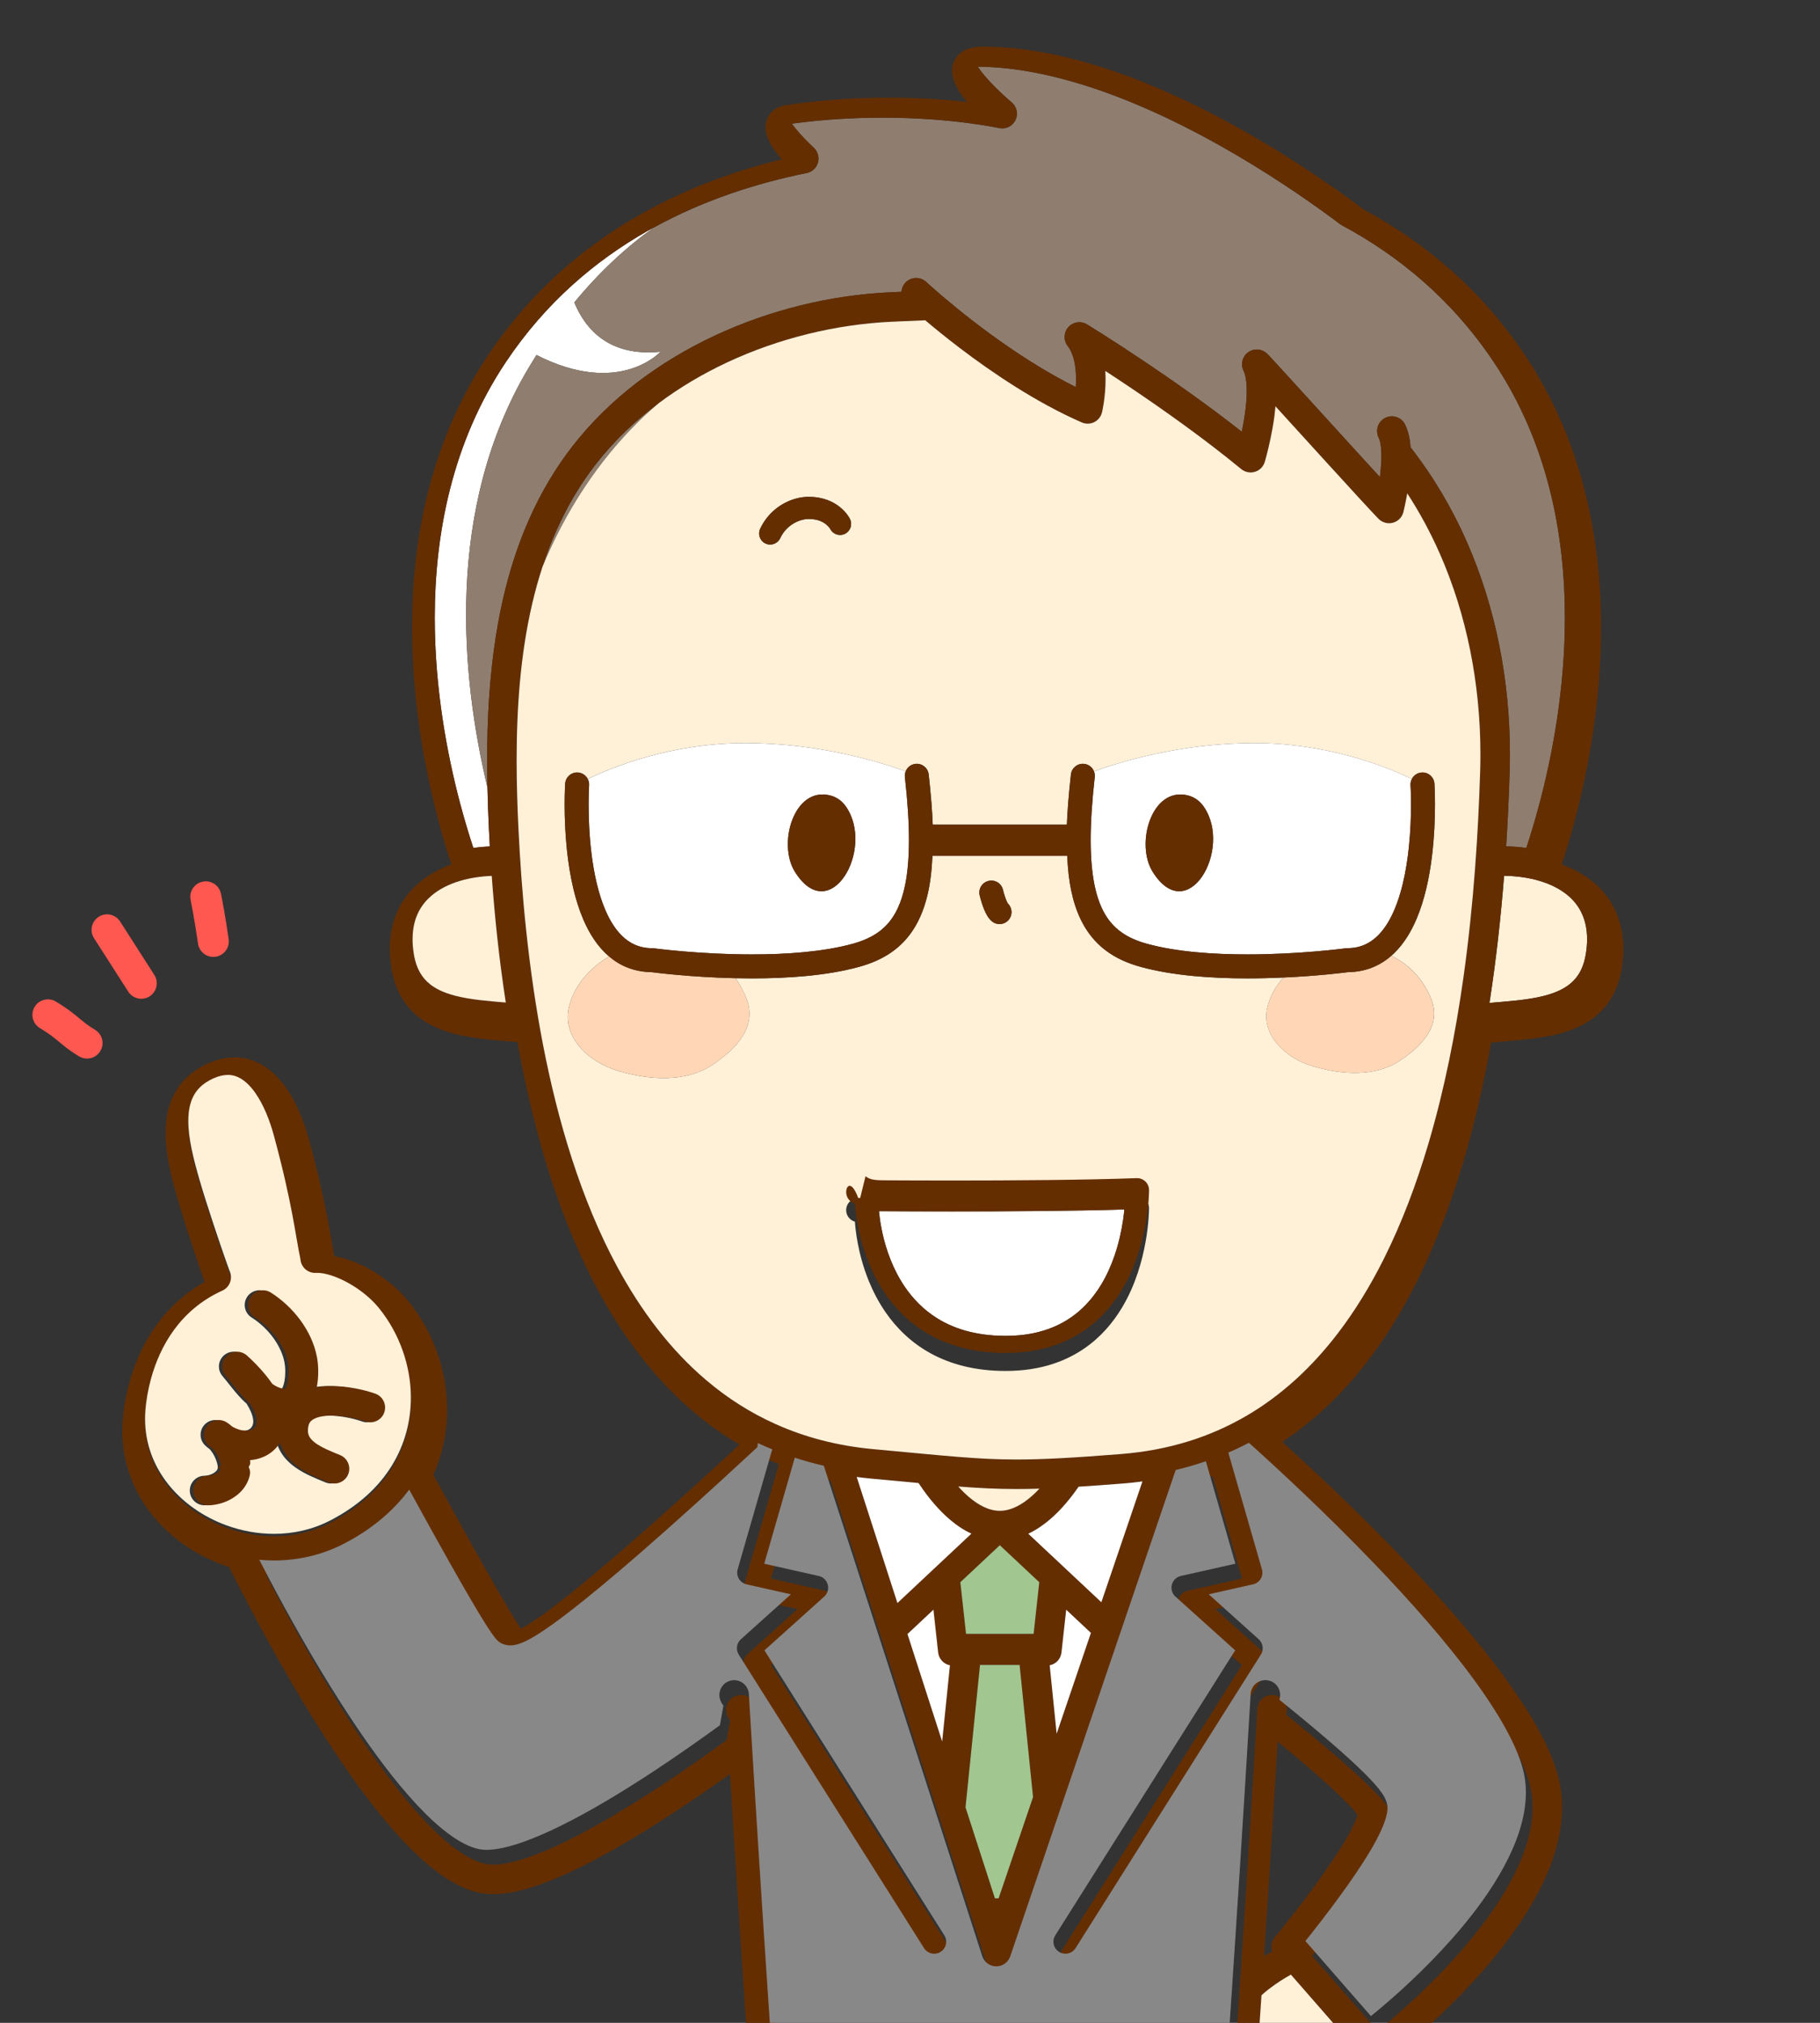 <?xml version="1.0" encoding="utf-8"?>
<!-- Generator: Adobe Illustrator 15.1.0, SVG Export Plug-In . SVG Version: 6.00 Build 0)  -->
<!DOCTYPE svg PUBLIC "-//W3C//DTD SVG 1.1//EN" "http://www.w3.org/Graphics/SVG/1.1/DTD/svg11.dtd">
<svg version="1.1" id="レイヤー_1" xmlns="http://www.w3.org/2000/svg" xmlns:xlink="http://www.w3.org/1999/xlink" x="0px"
	 y="0px" width="117px" height="130px" viewBox="0 0 117 130" enable-background="new 0 0 117 130" xml:space="preserve">
<rect x="0" y="0" width="117" height="130" fill="#333333" stroke="none"/>
<g>
	<defs>
		<rect id="SVGID_3_" width="117" height="130"/>
	</defs>
	<clipPath id="SVGID_1_">
		<use xlink:href="#SVGID_3_"  overflow="visible"/>
	</clipPath>
	<g clip-path="url(#SVGID_1_)">
		<path fill="none" d="M81.262,125.729c0.186-0.121,0.36-0.229,0.518-0.32c-0.103-0.304-0.047-0.647,0.168-0.908l0.006-0.006
			l0.016-0.02c0.016-0.018,0.037-0.044,0.065-0.078c0.057-0.07,0.141-0.172,0.246-0.303c0.211-0.26,0.51-0.633,0.858-1.079
			c0.696-0.891,1.592-2.074,2.377-3.228c0.523-0.769,0.998-1.525,1.326-2.154c0.188-0.357,0.326-0.675,0.399-0.903
			c0.01-0.03,0.019-0.06,0.026-0.087c-0.029-0.041-0.066-0.093-0.111-0.149c-0.182-0.229-0.48-0.552-0.85-0.914
			c-0.738-0.727-1.758-1.625-2.794-2.501c-0.462-0.391-0.929-0.777-1.376-1.145C81.824,117.06,81.523,121.758,81.262,125.729z"/>
		<path fill="#FFFFFF" d="M30.43,54.493c0.349-0.049,0.703-0.081,1.059-0.096c-0.021-0.367-0.04-0.729-0.057-1.083
			c-0.042-0.884-0.075-1.784-0.094-2.693c-1.675-7.02-2.793-17.874,2.657-27.005c0.163-0.272,0.327-0.539,0.493-0.802
			c5.338,2.717,7.973-0.209,7.973-0.209c-3.262,0.33-4.809-1.399-5.542-3.169c1.613-1.962,3.33-3.547,5.122-4.824
			c-0.142,0.078-0.283,0.154-0.424,0.234c-3.377,1.924-6.556,4.622-9.097,8.422c-1.731,2.59-2.872,5.347-3.583,8.135
			c-0.71,2.787-0.988,5.604-0.988,8.298c0,4.589,0.807,8.817,1.623,11.903C29.872,52.733,30.17,53.708,30.43,54.493z"/>
		<path fill="#8F7E70" d="M36.919,19.437c0.733,1.77,2.28,3.499,5.542,3.169c0,0-2.635,2.926-7.973,0.209
			c-0.166,0.263-0.33,0.529-0.493,0.802c-5.45,9.131-4.333,19.985-2.657,27.005c-0.013-0.582-0.022-1.167-0.022-1.755
			c0-2.615,0.141-5.289,0.551-7.918c0.411-2.63,1.093-5.217,2.181-7.652c0.726-1.624,1.633-3.178,2.759-4.626
			c2.376-3.055,5.578-5.433,9.132-7.096c3.555-1.663,7.467-2.612,11.299-2.791c0.237-0.011,0.476-0.021,0.714-0.032
			c0.014-0.211,0.097-0.418,0.253-0.584c0.357-0.383,0.957-0.404,1.34-0.046l0.001,0.001l0.006,0.005l0.023,0.021
			c0.021,0.02,0.053,0.05,0.097,0.089c0.086,0.078,0.215,0.194,0.382,0.34c0.334,0.294,0.822,0.713,1.43,1.207
			c1.216,0.989,2.914,2.28,4.818,3.477c0.915,0.575,1.878,1.126,2.855,1.614c0.01-0.16,0.017-0.328,0.017-0.5
			c0.001-0.404-0.035-0.828-0.124-1.204c-0.089-0.377-0.229-0.699-0.412-0.931c-0.281-0.362-0.264-0.872,0.041-1.214
			c0.306-0.341,0.811-0.417,1.201-0.178c0.009,0.005,1.547,0.944,3.703,2.39c1.823,1.224,4.087,2.809,6.246,4.507
			c0.08-0.383,0.158-0.813,0.217-1.253c0.061-0.461,0.1-0.933,0.1-1.358c0-0.292-0.018-0.561-0.056-0.787
			c-0.036-0.226-0.093-0.406-0.149-0.52l-0.001-0.002c-0.005-0.01-0.013-0.025-0.024-0.053c-0.011-0.028-0.027-0.067-0.046-0.143
			c-0.012-0.05-0.025-0.118-0.026-0.22c0-0.109,0.02-0.234,0.072-0.362c0.052-0.127,0.139-0.255,0.256-0.355
			c0.077-0.067,0.166-0.121,0.258-0.159c0.122-0.051,0.248-0.072,0.363-0.072c0.056,0,0.116,0.005,0.171,0.016
			c0.047,0.008,0.083,0.019,0.114,0.028c0.063,0.02,0.102,0.038,0.133,0.053c0.063,0.031,0.093,0.052,0.117,0.068
			c0.047,0.032,0.064,0.048,0.081,0.062c0.03,0.025,0.042,0.037,0.054,0.049c0.023,0.022,0.04,0.039,0.06,0.059
			c0.038,0.039,0.083,0.087,0.142,0.149c0.114,0.123,0.275,0.297,0.475,0.514c0.398,0.434,0.95,1.039,1.58,1.731
			c1.261,1.383,2.832,3.112,4.096,4.495c0.32,0.35,0.621,0.678,0.892,0.972c0.011-0.088,0.022-0.177,0.032-0.267
			c0.039-0.363,0.064-0.736,0.064-1.079c0-0.274-0.016-0.528-0.049-0.736c-0.033-0.208-0.084-0.367-0.127-0.448
			c-0.233-0.469-0.044-1.038,0.425-1.272c0.468-0.234,1.038-0.044,1.272,0.424c0.16,0.325,0.247,0.659,0.302,0.999
			c0.024,0.155,0.042,0.312,0.054,0.47c1.455,1.859,2.67,3.914,3.633,6.109c1.824,4.161,2.754,8.824,2.754,13.633
			c0,0.393-0.006,0.787-0.019,1.182c-0.047,1.473-0.117,3.057-0.223,4.719c0.436,0.01,0.868,0.044,1.293,0.104
			c0.255-0.769,0.546-1.718,0.837-2.815c0.823-3.092,1.644-7.35,1.643-11.975c0-2.694-0.277-5.511-0.987-8.298
			c-0.711-2.788-1.852-5.544-3.583-8.135c-2.705-4.047-6.137-6.844-9.758-8.787c-0.035-0.019-0.091-0.054-0.123-0.078
			c-1.396-1.052-3.771-2.747-6.673-4.448c-2.901-1.702-6.331-3.41-9.817-4.496c-2.291-0.715-4.604-1.16-6.799-1.177
			c0.108,0.171,0.261,0.373,0.434,0.577c0.424,0.503,0.967,1.024,1.332,1.354c0.243,0.221,0.408,0.36,0.412,0.363l0,0
			c0.336,0.281,0.436,0.753,0.241,1.146c-0.194,0.393-0.629,0.601-1.057,0.506l0,0l-0.005-0.001l-0.021-0.005
			c-0.021-0.004-0.054-0.011-0.098-0.02c-0.087-0.018-0.219-0.043-0.394-0.074c-0.349-0.063-0.866-0.146-1.525-0.231
			c-1.319-0.169-3.208-0.338-5.464-0.338c-1.747,0-3.714,0.104-5.806,0.385c0.07,0.101,0.153,0.211,0.245,0.324
			c0.346,0.428,0.81,0.893,1.169,1.231c0.257,0.243,0.359,0.611,0.261,0.951c-0.097,0.34-0.378,0.599-0.725,0.669
			c-3.153,0.633-6.566,1.712-9.815,3.493C40.249,15.89,38.532,17.475,36.919,19.437z"/>
		<path fill="#8F7E70" d="M42.369,25.893c-1.537,1.144-2.915,2.461-4.064,3.94c-1.025,1.318-1.855,2.738-2.524,4.236
			c-0.342,0.764-0.642,1.549-0.904,2.351c1.461-3.533,3.562-6.788,6.264-9.42C41.538,26.612,41.949,26.245,42.369,25.893z"/>
		<path fill="#FFF0D8" d="M100.898,57.637c-0.236-0.214-0.507-0.404-0.811-0.57c-0.405-0.221-0.867-0.398-1.371-0.528
			c-0.627-0.161-1.316-0.246-2.025-0.256c-0.205,2.608-0.504,5.369-0.94,8.171c0.544-0.048,1.089-0.09,1.615-0.145
			c0.671-0.069,1.314-0.162,1.884-0.307c0.379-0.097,0.726-0.216,1.029-0.363c0.404-0.196,0.729-0.434,0.99-0.739
			c0.149-0.175,0.279-0.374,0.391-0.613c0.126-0.272,0.227-0.597,0.289-0.992c0.054-0.335,0.078-0.646,0.078-0.934
			c0-0.63-0.115-1.149-0.308-1.591C101.525,58.328,101.252,57.958,100.898,57.637z"/>
		<path fill="#652E00" d="M103.707,58.248c-0.314-0.587-0.734-1.091-1.223-1.507c-0.609-0.521-1.321-0.907-2.084-1.183
			c0.253-0.773,0.537-1.708,0.821-2.778c0.852-3.206,1.705-7.614,1.706-12.462c0-2.824-0.291-5.797-1.047-8.766
			s-1.979-5.933-3.843-8.721c-2.878-4.308-6.548-7.307-10.374-9.369c-1.936-1.454-5.583-4.025-9.953-6.26
			c-2.208-1.128-4.6-2.171-7.057-2.938C68.198,3.498,65.676,3.007,63.203,3h0.002h-0.014c-0.238,0-0.459,0.018-0.675,0.063
			c-0.161,0.034-0.321,0.084-0.478,0.161c-0.117,0.058-0.232,0.131-0.339,0.224c-0.16,0.137-0.296,0.321-0.378,0.518
			c-0.084,0.197-0.115,0.399-0.115,0.579C61.208,4.711,61.232,4.861,61.268,5c0.067,0.26,0.172,0.484,0.293,0.7
			c0.168,0.297,0.373,0.578,0.593,0.849c-1.318-0.146-3.026-0.271-5.007-0.271c-1.964,0-4.196,0.123-6.58,0.473
			c-0.158,0.023-0.315,0.062-0.474,0.126c-0.118,0.049-0.237,0.114-0.35,0.2c-0.169,0.128-0.318,0.31-0.408,0.51
			c-0.091,0.2-0.125,0.406-0.125,0.586c0.001,0.223,0.045,0.413,0.102,0.584c0.051,0.15,0.114,0.287,0.183,0.419
			c0.123,0.23,0.268,0.446,0.426,0.658c0.105,0.14,0.216,0.276,0.331,0.411c-2.972,0.725-6.116,1.845-9.141,3.568
			c-3.594,2.046-7.018,4.949-9.735,9.016c-1.863,2.788-3.087,5.752-3.843,8.72c-0.756,2.969-1.046,5.943-1.046,8.766
			c0.001,4.849,0.854,9.257,1.706,12.463c0.284,1.069,0.568,2.004,0.822,2.777c-0.357,0.129-0.702,0.281-1.031,0.461
			c-0.422,0.231-0.818,0.506-1.175,0.829c-0.535,0.484-0.98,1.081-1.285,1.778c-0.305,0.697-0.467,1.488-0.466,2.351
			c0,0.395,0.033,0.806,0.101,1.231c0.087,0.548,0.235,1.046,0.442,1.493c0.181,0.391,0.407,0.741,0.668,1.046
			c0.457,0.536,1.017,0.93,1.61,1.215c0.445,0.215,0.911,0.372,1.384,0.493c0.71,0.18,1.439,0.281,2.155,0.355
			c0.636,0.066,1.26,0.112,1.849,0.167c0.539,3.023,1.265,6.105,2.253,9.08c0.812,2.445,1.799,4.817,3.006,7.023
			c1.81,3.309,4.116,6.25,7.066,8.468c0.619,0.466,1.269,0.896,1.945,1.294c-1.552,1.44-3.641,3.355-5.767,5.236
			c-1.989,1.761-4.014,3.493-5.649,4.771c-0.816,0.638-1.538,1.163-2.088,1.511c-0.211,0.135-0.397,0.241-0.545,0.316
			c-0.023-0.033-0.046-0.069-0.071-0.107c-0.213-0.325-0.49-0.775-0.806-1.307c-0.553-0.932-1.228-2.113-1.927-3.359
			c-0.98-1.748-2.009-3.623-2.827-5.123c0.604-1.35,0.886-2.775,0.886-4.183c-0.001-2.527-0.896-4.997-2.464-6.941
			c-0.351-0.435-0.757-0.831-1.193-1.185c-0.654-0.529-1.376-0.967-2.1-1.281c-0.362-0.156-0.726-0.283-1.086-0.372
			c-0.137-0.034-0.273-0.06-0.409-0.083c-0.107-0.588-0.225-1.324-0.405-2.271c-0.244-1.282-0.603-2.951-1.216-5.21
			c-0.153-0.563-0.349-1.154-0.598-1.733c-0.187-0.434-0.402-0.861-0.654-1.266c-0.378-0.605-0.837-1.163-1.423-1.591
			c-0.292-0.213-0.618-0.392-0.974-0.516c-0.355-0.125-0.741-0.193-1.14-0.193c-0.555,0-1.13,0.132-1.704,0.389
			c-0.497,0.222-0.928,0.5-1.29,0.827c-0.543,0.49-0.918,1.09-1.14,1.718c-0.224,0.629-0.305,1.282-0.305,1.929
			c0,0.75,0.109,1.498,0.259,2.219c0.15,0.721,0.344,1.414,0.524,2.049c0.141,0.492,0.326,1.094,0.529,1.729
			c0.305,0.953,0.648,1.979,0.93,2.8c0.099,0.288,0.189,0.55,0.269,0.775c-0.781,0.44-1.458,0.962-2.036,1.534
			c-1.148,1.135-1.909,2.455-2.405,3.733c-0.496,1.279-0.73,2.518-0.817,3.53c-0.022,0.258-0.033,0.514-0.033,0.768
			c0,1.373,0.323,2.657,0.888,3.793c0.423,0.852,0.98,1.621,1.634,2.295c0.98,1.01,2.178,1.808,3.488,2.355
			c0.281,0.117,0.568,0.222,0.859,0.316c0.277,0.555,0.644,1.279,1.085,2.124c0.783,1.497,1.798,3.372,2.958,5.354
			c0.87,1.486,1.822,3.031,2.82,4.524c1.499,2.239,3.095,4.358,4.7,5.987c0.805,0.814,1.611,1.51,2.431,2.035
			c0.41,0.262,0.824,0.482,1.247,0.649s0.854,0.282,1.293,0.325c0.148,0.015,0.299,0.021,0.451,0.021
			c0.416,0,0.844-0.051,1.287-0.137c0.829-0.164,1.713-0.457,2.641-0.84c1.623-0.671,3.383-1.619,5.126-2.664
			c2.206-1.325,4.378-2.807,6.159-4.08c0.881,14.354,1.654,25.012,1.654,25.014c0.038,0.522,0.492,0.915,1.014,0.877
			c0.5-0.036,0.879-0.453,0.879-0.945c0-0.023,0-0.046-0.001-0.068h0c0-0.001-0.003-0.05-0.01-0.146
			c-0.105-1.455-0.973-13.588-1.89-28.918c-0.031-0.523-0.48-0.922-1.003-0.891c-0.729,0.044-1.216,0.899-0.634,1.635
			c-0.085,0.479-0.139,0.779-0.224,1.26c-1.224,0.892-2.708,1.939-4.29,2.979c-1.965,1.293-4.079,2.571-6,3.513
			c-0.96,0.471-1.871,0.857-2.68,1.119c-0.404,0.132-0.782,0.232-1.124,0.299s-0.647,0.098-0.905,0.098
			c-0.095,0-0.184-0.004-0.266-0.012c-0.275-0.027-0.591-0.113-0.941-0.27c-0.656-0.29-1.42-0.828-2.218-1.561
			c-0.699-0.641-1.427-1.426-2.158-2.309c-1.28-1.544-2.57-3.385-3.778-5.271c-1.813-2.832-3.442-5.769-4.616-7.994
			c-0.231-0.438-0.444-0.848-0.638-1.225c0.313,0.028,0.627,0.044,0.942,0.044c1.506,0,3.032-0.328,4.441-1.048
			c1.829-0.932,3.241-2.141,4.253-3.506c0.398,0.729,0.828,1.51,1.265,2.301c0.886,1.602,1.807,3.24,2.578,4.564
			c0.386,0.662,0.734,1.244,1.026,1.709c0.146,0.232,0.278,0.436,0.397,0.607c0.059,0.087,0.116,0.166,0.17,0.238
			c0.055,0.073,0.108,0.14,0.167,0.207c0.13,0.147,0.303,0.256,0.462,0.313c0.161,0.057,0.306,0.072,0.431,0.072
			c0.202-0.001,0.361-0.037,0.511-0.082c0.146-0.044,0.283-0.1,0.422-0.164c0.27-0.125,0.552-0.287,0.862-0.482
			c0.58-0.365,1.254-0.854,2.006-1.434c1.315-1.016,2.863-2.313,4.453-3.692c2.383-2.069,4.856-4.321,6.736-6.058
			c0.317-0.293,0.618-0.572,0.898-0.832l0.021-0.26c0.308,0.146,0.623,0.283,0.942,0.414c-0.02,0.04-0.037,0.082-0.05,0.127
			l-2.183,7.577c-0.059,0.203-0.031,0.424,0.077,0.605c0.108,0.183,0.288,0.313,0.494,0.359l2.85,0.641l-3.215,2.892
			c-0.279,0.25-0.336,0.666-0.136,0.983l11.911,18.864c0.229,0.359,0.703,0.467,1.063,0.24c0.359-0.227,0.468-0.703,0.24-1.063
			l-11.564-18.314l3.841-3.454c0.214-0.192,0.303-0.489,0.23-0.769c-0.072-0.277-0.296-0.493-0.576-0.557l-3.507-0.787l1.957-6.791
			c0.002-0.009,0.004-0.018,0.006-0.025c0.605,0.197,1.227,0.372,1.868,0.519l10.184,31.517c0.127,0.39,0.486,0.653,0.896,0.656
			c0.409,0.004,0.772-0.255,0.905-0.643l10.634-31.257c0.667-0.157,1.313-0.345,1.942-0.56l1.896,6.584l-3.507,0.787
			c-0.28,0.063-0.503,0.279-0.576,0.557c-0.073,0.279,0.017,0.576,0.229,0.769l3.842,3.454l-11.564,18.314
			c-0.227,0.359-0.119,0.836,0.24,1.063s0.836,0.119,1.063-0.24l11.912-18.863c0.199-0.318,0.143-0.734-0.137-0.984l-3.215-2.892
			l2.85-0.641c0.206-0.046,0.386-0.177,0.493-0.359c0.108-0.182,0.136-0.402,0.077-0.605l-2.161-7.5
			c0.146-0.063,0.292-0.128,0.436-0.194c0.302-0.139,0.595-0.287,0.886-0.439c1.775,1.593,4.902,4.476,8.049,7.753
			c2.324,2.419,4.658,5.054,6.455,7.519c0.898,1.232,1.662,2.422,2.223,3.507c0.281,0.542,0.511,1.058,0.682,1.537
			c0.172,0.479,0.286,0.919,0.34,1.31c0.039,0.279,0.059,0.563,0.059,0.85c0,0.808-0.151,1.65-0.429,2.51
			c-0.483,1.504-1.356,3.052-2.407,4.51c-1.574,2.19-3.537,4.178-5.102,5.605c-0.822,0.75-1.535,1.348-2.023,1.743l0,0l-4.214-4.823
			c0.517-0.642,1.358-1.71,2.218-2.889c0.691-0.949,1.395-1.967,1.953-2.908c0.279-0.471,0.523-0.923,0.715-1.35
			c0.095-0.215,0.178-0.422,0.244-0.628c0.065-0.206,0.116-0.411,0.143-0.626c0.005-0.049,0.008-0.093,0.008-0.135
			c-0.002-0.184-0.039-0.321-0.078-0.438c-0.04-0.113-0.086-0.208-0.137-0.298c-0.096-0.173-0.207-0.328-0.335-0.491
			c-0.239-0.302-0.54-0.625-0.894-0.979c-0.617-0.615-1.393-1.316-2.215-2.028c-1.104-0.955-2.29-1.928-3.267-2.714
			c-0.007-0.022-0.011-0.038-0.017-0.061c0.176-0.609-0.258-1.186-0.853-1.221c-0.522-0.031-0.972,0.367-1.003,0.891
			c-0.488,8.176-0.964,15.443-1.316,20.665c-0.177,2.611-0.322,4.711-0.424,6.158c-0.051,0.724-0.092,1.284-0.118,1.663
			c-0.014,0.189-0.024,0.334-0.031,0.432c-0.007,0.097-0.011,0.146-0.011,0.146c-0.002,0.022-0.001,0.045-0.001,0.068
			c-0.001,0.492,0.379,0.909,0.878,0.945c0.523,0.038,0.977-0.354,1.015-0.877l0,0c0-0.001,0.095-1.311,0.257-3.627
			c0.592,0.813,1.271,1.629,2.023,2.345c0.627,0.595,1.306,1.123,2.045,1.515c0.369,0.195,0.756,0.357,1.156,0.47
			c0.402,0.112,0.82,0.177,1.247,0.177c0.507,0.001,1.024-0.092,1.527-0.287s0.989-0.492,1.449-0.885
			c0.55-0.471,0.952-0.89,1.243-1.306c0.145-0.208,0.263-0.417,0.348-0.64c0.086-0.221,0.139-0.459,0.14-0.705
			c0.001-0.26-0.063-0.525-0.181-0.748c-0.102-0.195-0.237-0.357-0.379-0.484c-0.126-0.113-0.257-0.201-0.389-0.275
			c-0.23-0.127-0.463-0.211-0.693-0.276c-0.334-0.092-0.666-0.142-0.981-0.173c0.108-0.387,0.185-0.84,0.185-1.355
			c0-0.248-0.018-0.51-0.057-0.781c1.024-0.83,2.95-2.475,4.89-4.578c1.411-1.533,2.833-3.307,3.919-5.214
			c0.542-0.953,1.001-1.94,1.328-2.952c0.325-1.011,0.52-2.048,0.52-3.092c0-0.371-0.025-0.742-0.076-1.111
			c-0.078-0.561-0.231-1.131-0.443-1.716c-0.396-1.097-1-2.245-1.747-3.437c-1.308-2.082-3.062-4.291-4.96-6.451
			c-2.849-3.238-6.023-6.359-8.492-8.676c-0.857-0.805-1.628-1.512-2.271-2.093c0.864-0.569,1.681-1.201,2.448-1.888
			c2.619-2.346,4.68-5.32,6.313-8.629c2.281-4.627,3.732-9.917,4.668-15.154C95.883,67,95.902,67,95.924,66.997
			c0.757-0.075,1.584-0.128,2.419-0.226c0.627-0.074,1.259-0.173,1.876-0.335c0.463-0.122,0.918-0.279,1.354-0.493
			c0.326-0.16,0.641-0.352,0.935-0.584c0.44-0.347,0.83-0.786,1.13-1.316c0.301-0.529,0.51-1.144,0.619-1.836
			c0.068-0.426,0.102-0.837,0.102-1.232C104.358,59.953,104.129,59.03,103.707,58.248z M101.949,61.295
			c-0.063,0.395-0.163,0.72-0.289,0.992c-0.111,0.239-0.241,0.438-0.391,0.613c-0.261,0.305-0.586,0.543-0.99,0.739
			c-0.304,0.146-0.65,0.266-1.029,0.363c-0.569,0.146-1.213,0.238-1.884,0.307c-0.526,0.055-1.071,0.097-1.615,0.145
			c0.437-2.802,0.735-5.563,0.94-8.171c0.709,0.011,1.398,0.095,2.025,0.256c0.504,0.129,0.966,0.307,1.371,0.528
			c0.304,0.167,0.574,0.356,0.811,0.57c0.354,0.321,0.627,0.691,0.821,1.133c0.192,0.442,0.308,0.96,0.308,1.591
			C102.027,60.649,102.003,60.959,101.949,61.295z M72.061,93.446c-3.079,0.242-5.014,0.351-6.708,0.351
			c-1.265,0-2.403-0.06-3.811-0.173c-1.407-0.112-3.08-0.28-5.383-0.491c-2.344-0.215-4.429-0.773-6.298-1.611
			c-1.636-0.732-3.107-1.678-4.437-2.803c-2.327-1.967-4.223-4.483-5.762-7.338c-2.309-4.279-3.805-9.311-4.762-14.276
			c-0.958-4.965-1.381-9.863-1.574-13.882c-0.069-1.428-0.115-2.887-0.115-4.356c0-3.396,0.246-6.847,1.008-10.098
			c0.187-0.796,0.404-1.58,0.656-2.349c0.262-0.801,0.562-1.586,0.904-2.351c0.669-1.498,1.5-2.918,2.524-4.236
			c1.15-1.479,2.527-2.796,4.064-3.94c1.349-1.004,2.821-1.876,4.375-2.603c3.322-1.554,7.005-2.449,10.584-2.614
			c0.716-0.033,1.434-0.064,2.151-0.093c0.577,0.488,1.334,1.106,2.224,1.784c1.04,0.792,2.263,1.663,3.593,2.498
			s2.768,1.636,4.246,2.282c0.258,0.113,0.553,0.105,0.804-0.021c0.251-0.125,0.435-0.357,0.499-0.631
			c0.005-0.021,0.061-0.261,0.116-0.64c0.056-0.38,0.111-0.898,0.111-1.482c0-0.173-0.006-0.353-0.017-0.535
			c0.47,0.306,1,0.656,1.572,1.041c2.109,1.417,4.795,3.315,7.168,5.268c0.245,0.201,0.577,0.267,0.881,0.174
			c0.303-0.093,0.541-0.333,0.631-0.637c0.005-0.017,0.186-0.627,0.367-1.492c0.092-0.433,0.183-0.93,0.252-1.452
			c0.027-0.206,0.051-0.417,0.069-0.628c0.915,1.004,2.042,2.244,3.11,3.416c0.818,0.898,1.602,1.755,2.227,2.435
			c0.313,0.339,0.585,0.635,0.805,0.87c0.109,0.117,0.205,0.22,0.287,0.305c0.082,0.086,0.148,0.155,0.203,0.211
			c0.242,0.241,0.595,0.334,0.924,0.243c0.33-0.091,0.584-0.353,0.667-0.684c0.004-0.016,0.122-0.488,0.241-1.167
			c0.002-0.012,0.004-0.026,0.006-0.038c0.803,1.233,1.509,2.541,2.111,3.914c1.709,3.899,2.594,8.306,2.594,12.872
			c0,0.373-0.006,0.747-0.018,1.122c-0.121,3.847-0.403,8.445-1.072,13.194c-0.502,3.562-1.221,7.207-2.249,10.678
			c-0.771,2.604-1.716,5.11-2.866,7.41c-0.864,1.725-1.844,3.334-2.953,4.784c-1.665,2.176-3.616,3.993-5.913,5.329
			C77.801,92.341,75.155,93.202,72.061,93.446z M63.959,122l-1.89-5.846L63.001,107h2.545l0.864,8.493L64.196,122H63.959z
			 M65.822,96.545c-0.271,0.186-0.539,0.324-0.797,0.414c-0.258,0.092-0.505,0.136-0.752,0.136
			c-0.332-0.001-0.669-0.081-1.027-0.249c-0.313-0.148-0.639-0.363-0.963-0.642c-0.229-0.196-0.458-0.423-0.683-0.673
			c1.343,0.104,2.493,0.162,3.752,0.162c0.47,0,0.954-0.008,1.469-0.024C66.492,96.021,66.154,96.318,65.822,96.545z M66.447,105
			h-4.346l-0.365-3.316l2.538-2.379l2.536,2.379L66.447,105z M55.075,94.918c0.3,0.039,0.604,0.075,0.911,0.104
			c1.165,0.106,2.168,0.202,3.063,0.285c0.176,0.266,0.358,0.525,0.549,0.775c0.607,0.794,1.285,1.5,2.059,2.029
			c0.252,0.172,0.518,0.322,0.791,0.451l-4.754,4.457L55.075,94.918z M60.008,103.449l0.302,2.748
			c0.046,0.418,0.359,0.747,0.759,0.826l-0.499,4.898l-2.231-6.907L60.008,103.449z M67.48,107.023
			c0.398-0.079,0.713-0.408,0.758-0.826l0.303-2.748l1.591,1.492l-2.204,6.478L67.48,107.023z M66.103,98.564
			c0.003-0.002,0.007-0.003,0.009-0.004c0.498-0.234,0.957-0.549,1.387-0.915c0.686-0.587,1.295-1.312,1.84-2.101
			c0.849-0.055,1.791-0.123,2.871-0.208c0.418-0.032,0.83-0.077,1.234-0.132l-2.641,7.765L66.103,98.564z M26.521,60.361
			c0.001-0.747,0.16-1.337,0.423-1.83c0.199-0.369,0.461-0.687,0.786-0.965c0.486-0.417,1.119-0.742,1.853-0.959
			c0.62-0.185,1.311-0.29,2.028-0.318c0.182,2.53,0.464,5.292,0.903,8.14c-0.561-0.048-1.119-0.093-1.654-0.156
			c-0.576-0.068-1.125-0.157-1.616-0.286c-0.369-0.097-0.705-0.216-1-0.361c-0.221-0.108-0.419-0.231-0.594-0.37
			c-0.263-0.208-0.479-0.451-0.656-0.763c-0.177-0.312-0.316-0.699-0.396-1.2C26.545,60.959,26.521,60.649,26.521,60.361z
			 M28.938,31.404c0.71-2.788,1.852-5.544,3.583-8.135c2.541-3.8,5.72-6.498,9.097-8.422c0.141-0.08,0.282-0.157,0.424-0.234
			c3.25-1.781,6.663-2.86,9.815-3.493c0.347-0.07,0.627-0.329,0.725-0.669c0.098-0.34-0.004-0.708-0.261-0.951
			c-0.359-0.338-0.823-0.803-1.169-1.231c-0.092-0.113-0.174-0.223-0.245-0.324c2.092-0.281,4.06-0.385,5.806-0.385
			c2.256,0,4.145,0.169,5.464,0.338c0.659,0.084,1.177,0.168,1.525,0.231c0.175,0.031,0.307,0.057,0.394,0.074
			c0.044,0.009,0.076,0.016,0.098,0.02l0.021,0.005l0.005,0.001l0,0c0.428,0.095,0.862-0.113,1.057-0.506
			c0.194-0.393,0.095-0.865-0.241-1.146l0,0c-0.004-0.003-0.169-0.142-0.412-0.363c-0.365-0.331-0.908-0.852-1.332-1.354
			c-0.173-0.204-0.325-0.406-0.434-0.577c2.195,0.017,4.508,0.461,6.799,1.177c3.486,1.086,6.916,2.794,9.817,4.496
			c2.901,1.702,5.276,3.396,6.673,4.448c0.032,0.024,0.088,0.06,0.123,0.078c3.621,1.943,7.053,4.74,9.758,8.787
			c1.731,2.59,2.872,5.347,3.583,8.135c0.71,2.787,0.987,5.604,0.987,8.298c0.001,4.625-0.819,8.883-1.643,11.975
			c-0.291,1.098-0.582,2.047-0.837,2.815c-0.425-0.06-0.857-0.094-1.293-0.104c0.105-1.662,0.176-3.246,0.223-4.719
			c0.013-0.395,0.019-0.789,0.019-1.182c0-4.81-0.93-9.473-2.754-13.633c-0.963-2.195-2.178-4.25-3.633-6.109
			c-0.012-0.158-0.029-0.315-0.054-0.47c-0.055-0.339-0.142-0.674-0.302-0.999c-0.234-0.468-0.805-0.658-1.272-0.424
			c-0.469,0.234-0.658,0.804-0.425,1.272c0.043,0.082,0.094,0.241,0.127,0.448c0.033,0.208,0.049,0.462,0.049,0.736
			c0,0.343-0.025,0.716-0.064,1.079c-0.01,0.09-0.021,0.179-0.032,0.267c-0.271-0.294-0.571-0.622-0.892-0.972
			c-1.264-1.383-2.835-3.111-4.096-4.495c-0.63-0.692-1.182-1.297-1.58-1.731c-0.199-0.217-0.36-0.391-0.475-0.514
			c-0.059-0.062-0.104-0.11-0.142-0.149c-0.02-0.02-0.036-0.037-0.06-0.059c-0.012-0.012-0.023-0.024-0.054-0.049
			c-0.017-0.014-0.034-0.03-0.081-0.062c-0.024-0.017-0.055-0.037-0.117-0.068c-0.031-0.015-0.07-0.034-0.133-0.053
			c-0.031-0.01-0.067-0.02-0.114-0.028c-0.055-0.01-0.115-0.016-0.171-0.016c-0.115,0-0.241,0.021-0.363,0.072
			c-0.092,0.038-0.181,0.092-0.258,0.159c-0.117,0.1-0.204,0.228-0.256,0.355c-0.053,0.128-0.072,0.253-0.072,0.362
			c0.001,0.103,0.015,0.17,0.026,0.22c0.019,0.075,0.035,0.114,0.046,0.143c0.012,0.028,0.02,0.043,0.024,0.053l0.001,0.002
			c0.057,0.114,0.113,0.293,0.149,0.52c0.038,0.226,0.056,0.495,0.056,0.787c0,0.425-0.039,0.896-0.1,1.358
			c-0.059,0.44-0.137,0.871-0.217,1.253c-2.159-1.698-4.423-3.283-6.246-4.507c-2.156-1.446-3.694-2.385-3.703-2.39
			c-0.391-0.239-0.896-0.164-1.201,0.178c-0.305,0.342-0.322,0.852-0.041,1.214c0.183,0.232,0.323,0.554,0.412,0.931
			c0.089,0.376,0.125,0.8,0.124,1.204c0,0.172-0.007,0.34-0.017,0.5c-0.978-0.488-1.94-1.04-2.855-1.614
			c-1.904-1.197-3.603-2.488-4.818-3.477c-0.607-0.494-1.096-0.913-1.43-1.207c-0.167-0.146-0.296-0.262-0.382-0.34
			c-0.044-0.039-0.075-0.069-0.097-0.089l-0.023-0.021l-0.006-0.005l-0.001-0.001c-0.383-0.357-0.983-0.336-1.34,0.046
			c-0.156,0.166-0.239,0.374-0.253,0.584c-0.238,0.011-0.477,0.021-0.714,0.032c-3.832,0.178-7.744,1.128-11.299,2.791
			c-3.554,1.663-6.756,4.041-9.132,7.096c-1.126,1.448-2.033,3.003-2.759,4.626c-1.088,2.435-1.77,5.022-2.181,7.652
			c-0.411,2.63-0.551,5.303-0.551,7.918c0,0.588,0.009,1.173,0.022,1.755c0.02,0.909,0.052,1.809,0.094,2.693
			c0.017,0.354,0.037,0.716,0.057,1.083c-0.356,0.016-0.71,0.047-1.059,0.096c-0.26-0.785-0.559-1.76-0.857-2.888
			c-0.816-3.086-1.624-7.314-1.623-11.903C27.95,37.008,28.228,34.191,28.938,31.404z M68.998,26.062L68.998,26.062L68.998,26.062
			L68.998,26.062z M14.534,98.174c-1.474-0.541-2.789-1.461-3.719-2.633c-0.466-0.587-0.837-1.236-1.093-1.938
			c-0.255-0.703-0.396-1.457-0.396-2.266c0-0.198,0.009-0.4,0.026-0.605c0.049-0.568,0.155-1.236,0.346-1.938
			c0.285-1.053,0.758-2.176,1.493-3.18c0.368-0.502,0.801-0.975,1.313-1.4c0.511-0.425,1.101-0.803,1.788-1.114
			c0.473-0.214,0.685-0.771,0.476-1.245h0l0-0.001c-0.003-0.007-0.017-0.041-0.033-0.086c-0.032-0.086-0.081-0.219-0.139-0.384
			c-0.207-0.58-0.545-1.566-0.885-2.593c-0.34-1.026-0.682-2.1-0.894-2.843c-0.178-0.625-0.358-1.276-0.492-1.916
			c-0.134-0.641-0.219-1.268-0.219-1.832c0-0.324,0.028-0.627,0.085-0.901c0.043-0.206,0.104-0.396,0.181-0.57
			c0.117-0.262,0.27-0.49,0.482-0.7c0.213-0.209,0.488-0.402,0.864-0.571c0.371-0.166,0.673-0.223,0.931-0.224
			c0.165,0,0.314,0.024,0.46,0.069c0.253,0.078,0.502,0.226,0.752,0.452c0.187,0.169,0.371,0.382,0.545,0.628
			c0.262,0.37,0.499,0.816,0.701,1.291s0.37,0.977,0.5,1.459c0.6,2.213,0.947,3.825,1.183,5.067
			c0.235,1.233,0.359,2.103,0.522,2.868c0.032,0.521,0.478,0.918,0.999,0.889c0.025-0.001,0.052-0.002,0.081-0.002
			c0.219-0.001,0.527,0.049,0.87,0.156c0.515,0.16,1.107,0.447,1.659,0.819c0.553,0.37,1.067,0.825,1.448,1.299
			c1.297,1.604,2.045,3.675,2.044,5.751c-0.001,1.494-0.382,2.989-1.216,4.35c-0.836,1.36-2.127,2.598-4.007,3.558
			c-1.123,0.573-2.346,0.84-3.579,0.841C16.566,98.73,15.516,98.536,14.534,98.174z M88.865,136.678
			c-0.318,0.271-0.619,0.447-0.904,0.559c-0.286,0.111-0.56,0.158-0.841,0.159c-0.315,0-0.644-0.063-0.989-0.189
			c-0.604-0.22-1.254-0.645-1.884-1.204c-0.947-0.836-1.843-1.965-2.561-3.039c-0.31-0.463-0.584-0.914-0.821-1.328
			c0.07-1.037,0.148-2.176,0.23-3.404c0.042-0.039,0.084-0.078,0.129-0.115c0.473-0.412,1.012-0.771,1.426-1.02
			c0.126-0.076,0.238-0.141,0.336-0.194l4.311,4.933c0.057,0.065,0.121,0.121,0.191,0.167c0.002,0.053,0.004,0.104,0.004,0.155
			c0,0.578-0.143,1.003-0.275,1.283c-0.066,0.141-0.132,0.242-0.174,0.303c-0.021,0.029-0.037,0.049-0.045,0.059l-0.004,0.004v0.002
			l0,0c-0.254,0.287-0.312,0.697-0.145,1.043c0.17,0.35,0.535,0.561,0.924,0.531l0,0l0,0l0,0c0.002,0,0.013-0.001,0.035-0.002
			c0.072-0.004,0.248-0.014,0.473-0.014c0.207,0,0.457,0.008,0.706,0.031c0.187,0.017,0.371,0.043,0.532,0.077
			c0.121,0.026,0.229,0.057,0.311,0.088c0.018,0.006,0.033,0.013,0.047,0.019c-0.053,0.098-0.152,0.246-0.316,0.43
			C89.395,136.197,89.164,136.422,88.865,136.678z M86.307,115.579c0.369,0.362,0.668,0.685,0.85,0.914
			c0.045,0.057,0.082,0.108,0.111,0.149c-0.008,0.027-0.017,0.057-0.026,0.087c-0.073,0.229-0.212,0.546-0.399,0.903
			c-0.328,0.629-0.803,1.386-1.326,2.154c-0.785,1.153-1.681,2.337-2.377,3.228c-0.349,0.446-0.647,0.819-0.858,1.079
			c-0.105,0.131-0.189,0.232-0.246,0.303c-0.028,0.034-0.05,0.061-0.065,0.078l-0.016,0.02l-0.006,0.006
			c-0.215,0.261-0.271,0.604-0.168,0.908c-0.157,0.092-0.332,0.199-0.518,0.32c0.262-3.971,0.563-8.669,0.875-13.795
			c0.447,0.367,0.914,0.754,1.376,1.145C84.549,113.954,85.568,114.853,86.307,115.579z"/>
		<path fill="#FFF0D8" d="M27.651,63.257c0.175,0.139,0.373,0.261,0.594,0.37c0.294,0.145,0.63,0.264,1,0.361
			c0.491,0.129,1.04,0.218,1.616,0.286c0.535,0.063,1.093,0.107,1.654,0.156c-0.439-2.849-0.721-5.61-0.903-8.14
			c-0.717,0.028-1.408,0.134-2.028,0.318c-0.734,0.217-1.367,0.542-1.853,0.959c-0.325,0.278-0.586,0.596-0.786,0.965
			c-0.264,0.493-0.422,1.083-0.423,1.83c0,0.288,0.024,0.599,0.078,0.934c0.08,0.501,0.22,0.888,0.396,1.2
			C27.172,62.806,27.388,63.048,27.651,63.257z"/>
		<path fill="#FFF0D8" d="M89.877,135.58c-0.014-0.006-0.029-0.013-0.047-0.019c-0.082-0.031-0.189-0.062-0.311-0.088
			c-0.161-0.034-0.346-0.061-0.532-0.077c-0.249-0.023-0.499-0.031-0.706-0.031c-0.225,0-0.4,0.01-0.473,0.014
			c-0.022,0.001-0.033,0.002-0.035,0.002l0,0l0,0l0,0c-0.389,0.029-0.754-0.182-0.924-0.531c-0.167-0.346-0.109-0.756,0.145-1.043
			l0,0v-0.002l0.004-0.004c0.008-0.01,0.023-0.029,0.045-0.059c0.042-0.061,0.107-0.162,0.174-0.303
			c0.133-0.28,0.275-0.705,0.275-1.283c0-0.051-0.002-0.103-0.004-0.155c-0.07-0.046-0.135-0.102-0.191-0.167l-4.311-4.933
			c-0.098,0.054-0.21,0.118-0.336,0.194c-0.414,0.248-0.953,0.607-1.426,1.02c-0.045,0.037-0.087,0.076-0.129,0.115
			c-0.082,1.229-0.16,2.367-0.23,3.404c0.237,0.414,0.512,0.865,0.821,1.328c0.718,1.074,1.613,2.203,2.561,3.039
			c0.63,0.56,1.28,0.984,1.884,1.204c0.346,0.126,0.674,0.189,0.989,0.189c0.281-0.001,0.555-0.048,0.841-0.159
			c0.285-0.111,0.586-0.287,0.904-0.559c0.299-0.256,0.529-0.48,0.695-0.668C89.725,135.826,89.824,135.678,89.877,135.58z"/>
		<path fill="#888888" d="M78.512,137.785c0.006-0.098,0.017-0.242,0.03-0.432c0.027-0.379,0.067-0.939,0.118-1.662
			c0.102-1.447,0.247-3.548,0.424-6.158c0.353-5.223,0.828-12.49,1.316-20.666c0.031-0.523,0.48-0.922,1.003-0.891
			c0.595,0.036,1.028,0.611,0.853,1.221c0.006,0.023,0.01,0.039,0.017,0.061c0.977,0.786,2.163,1.76,3.267,2.715
			c0.822,0.712,1.599,1.412,2.215,2.027c0.354,0.354,0.654,0.677,0.895,0.979c0.127,0.164,0.238,0.318,0.335,0.491
			c0.05,0.09,0.096,0.185,0.136,0.298c0.039,0.117,0.076,0.254,0.078,0.438c0,0.042-0.003,0.087-0.008,0.135
			c-0.025,0.216-0.076,0.42-0.143,0.626s-0.148,0.414-0.244,0.628c-0.191,0.428-0.436,0.879-0.715,1.35
			c-0.559,0.941-1.261,1.96-1.953,2.908c-0.858,1.179-1.701,2.247-2.217,2.89l4.213,4.823h0.001c0.487-0.396,1.2-0.994,2.022-1.744
			c1.564-1.428,3.527-3.415,5.102-5.604c1.051-1.458,1.924-3.007,2.408-4.511c0.277-0.859,0.428-1.701,0.428-2.51
			c0-0.287-0.02-0.57-0.059-0.85c-0.054-0.39-0.167-0.831-0.339-1.31s-0.401-0.995-0.682-1.537
			c-0.561-1.085-1.325-2.274-2.224-3.507c-1.797-2.465-4.131-5.1-6.455-7.518c-3.146-3.277-6.273-6.161-8.049-7.754
			c-0.291,0.152-0.584,0.301-0.885,0.439c-0.145,0.066-0.289,0.131-0.436,0.194l2.16,7.5c0.059,0.204,0.031,0.424-0.076,0.606
			c-0.108,0.182-0.288,0.313-0.494,0.359l-2.85,0.64l3.215,2.892c0.279,0.251,0.337,0.666,0.137,0.984l-11.912,18.863
			c-0.227,0.359-0.702,0.468-1.063,0.24c-0.359-0.227-0.467-0.703-0.24-1.063l11.564-18.314l-3.841-3.454
			c-0.214-0.192-0.303-0.489-0.23-0.768c0.073-0.278,0.296-0.493,0.577-0.557l3.507-0.788l-1.897-6.584
			c-0.628,0.215-1.275,0.402-1.941,0.561l-10.635,31.256c-0.133,0.389-0.496,0.646-0.905,0.643
			c-0.409-0.003-0.769-0.267-0.895-0.656L52.96,94.198c-0.641-0.146-1.263-0.321-1.868-0.519c-0.002,0.008-0.003,0.017-0.006,0.025
			l-1.957,6.791l3.507,0.788c0.281,0.063,0.504,0.278,0.577,0.557s-0.017,0.575-0.23,0.768l-3.841,3.454l11.564,18.314
			c0.228,0.359,0.12,0.836-0.24,1.063c-0.36,0.228-0.835,0.119-1.063-0.24l-11.912-18.863c-0.2-0.318-0.143-0.733,0.136-0.984
			l3.216-2.892l-2.85-0.64c-0.207-0.047-0.386-0.178-0.494-0.359c-0.108-0.183-0.136-0.402-0.078-0.606l2.184-7.576
			c0.013-0.045,0.03-0.087,0.05-0.128c-0.319-0.131-0.634-0.268-0.942-0.413l-0.021,0.259c-0.28,0.261-0.581,0.539-0.898,0.832
			c-1.879,1.737-4.353,3.989-6.736,6.059c-1.589,1.379-3.138,2.676-4.453,3.691c-0.753,0.58-1.427,1.068-2.007,1.434
			c-0.31,0.196-0.592,0.357-0.862,0.482c-0.14,0.064-0.277,0.12-0.422,0.164c-0.151,0.045-0.31,0.082-0.512,0.083
			c-0.125-0.001-0.271-0.016-0.431-0.073c-0.159-0.057-0.333-0.164-0.462-0.313c-0.06-0.066-0.112-0.133-0.167-0.207
			c-0.055-0.072-0.111-0.151-0.17-0.237c-0.119-0.173-0.25-0.376-0.397-0.608c-0.292-0.465-0.64-1.047-1.026-1.709
			c-0.771-1.323-1.692-2.963-2.578-4.564c-0.438-0.791-0.867-1.572-1.266-2.301c-1.012,1.365-2.424,2.574-4.253,3.506
			c-1.409,0.72-2.935,1.049-4.441,1.049c-0.315-0.001-0.63-0.016-0.943-0.044c0.194,0.377,0.407,0.786,0.638,1.225
			c1.173,2.226,2.803,5.162,4.616,7.993c1.208,1.888,2.498,3.729,3.777,5.272c0.731,0.882,1.458,1.668,2.158,2.308
			c0.798,0.732,1.562,1.271,2.218,1.561c0.35,0.156,0.666,0.242,0.94,0.27c0.082,0.008,0.17,0.012,0.266,0.012
			c0.257,0.001,0.563-0.031,0.905-0.098s0.719-0.167,1.124-0.298c0.808-0.263,1.72-0.649,2.679-1.12c1.921-0.941,4.035-2.22,6-3.512
			c1.582-1.041,3.067-2.089,4.291-2.98c0.085-0.48,0.139-0.779,0.224-1.26c-0.582-0.734-0.094-1.59,0.634-1.635
			c0.522-0.031,0.972,0.367,1.003,0.891c0.916,15.33,1.785,27.463,1.89,28.918c0.007,0.097,0.01,0.146,0.01,0.146l0,0
			c0.001,0.023,0.001,0.045,0.001,0.068h28.456c0-0.023,0-0.045,0.001-0.068C78.5,137.932,78.504,137.882,78.512,137.785z"/>
		<path fill="#FFFFFF" d="M68.541,103.449l-0.303,2.748c-0.045,0.418-0.359,0.747-0.758,0.826l0.447,4.396l2.204-6.478
			L68.541,103.449z"/>
		<path fill="#FFFFFF" d="M61.068,107.023c-0.399-0.079-0.713-0.408-0.759-0.826l-0.302-2.748l-1.67,1.565l2.231,6.907
			L61.068,107.023z"/>
		<polygon fill="#A2C68F" points="65.546,107 63.001,107 62.069,116.154 63.959,122 64.196,122 66.41,115.493 		"/>
		<polygon fill="#A2C68F" points="61.736,101.684 62.102,105 66.447,105 66.811,101.684 64.274,99.305 		"/>
		<path fill="#FFFFFF" d="M72.209,95.337c-1.08,0.085-2.022,0.153-2.871,0.208c-0.545,0.789-1.154,1.514-1.84,2.101
			c-0.43,0.366-0.889,0.681-1.387,0.915c-0.002,0.001-0.006,0.002-0.009,0.004l4.7,4.405l2.641-7.765
			C73.039,95.26,72.627,95.305,72.209,95.337z"/>
		<path fill="#FFFFFF" d="M62.447,98.563c-0.273-0.129-0.539-0.279-0.791-0.451c-0.773-0.529-1.451-1.235-2.059-2.029
			c-0.19-0.25-0.373-0.51-0.549-0.775c-0.894-0.083-1.898-0.179-3.063-0.285c-0.308-0.028-0.611-0.064-0.911-0.104l2.618,8.102
			L62.447,98.563z"/>
		<path fill="#FFF0D8" d="M61.601,95.531c0.225,0.25,0.453,0.477,0.683,0.673c0.324,0.278,0.649,0.493,0.963,0.642
			c0.358,0.168,0.695,0.248,1.027,0.249c0.247,0,0.494-0.044,0.752-0.136c0.258-0.09,0.525-0.229,0.797-0.414
			c0.332-0.227,0.67-0.524,0.999-0.876c-0.515,0.017-0.999,0.024-1.469,0.024C64.094,95.693,62.943,95.635,61.601,95.531z"/>
		<path fill="#FFF0D8" d="M21.19,97.734c1.88-0.961,3.171-2.197,4.007-3.557c0.834-1.361,1.215-2.855,1.216-4.352
			c0.001-2.074-0.747-4.145-2.044-5.75c-0.381-0.474-0.895-0.928-1.448-1.299c-0.552-0.371-1.145-0.659-1.659-0.819
			c-0.343-0.108-0.65-0.157-0.87-0.155c-0.029,0-0.056,0-0.081,0.002c-0.521,0.029-0.967-0.369-0.999-0.889
			c-0.163-0.768-0.287-1.635-0.522-2.869c-0.236-1.242-0.583-2.855-1.183-5.067c-0.131-0.482-0.298-0.985-0.5-1.459
			c-0.202-0.475-0.439-0.92-0.701-1.291c-0.174-0.247-0.358-0.459-0.545-0.628c-0.25-0.227-0.5-0.374-0.752-0.452
			c-0.146-0.045-0.295-0.069-0.46-0.069c-0.257,0-0.56,0.059-0.931,0.224c-0.375,0.168-0.651,0.362-0.864,0.571
			c-0.212,0.21-0.365,0.438-0.482,0.7c-0.077,0.174-0.137,0.364-0.181,0.569c-0.058,0.274-0.085,0.577-0.085,0.901
			c0,0.564,0.085,1.192,0.219,1.832c0.133,0.64,0.313,1.292,0.492,1.915c0.212,0.744,0.554,1.817,0.894,2.844
			c0.339,1.027,0.678,2.013,0.885,2.593c0.059,0.165,0.107,0.298,0.139,0.384c0.017,0.045,0.03,0.078,0.033,0.086h0l0,0.001
			c0.209,0.476-0.003,1.03-0.476,1.245c-0.688,0.312-1.277,0.689-1.788,1.115c-0.511,0.425-0.944,0.898-1.313,1.4
			c-0.735,1.002-1.208,2.127-1.493,3.18c-0.19,0.7-0.297,1.368-0.346,1.937c-0.018,0.205-0.026,0.407-0.026,0.606
			c0,0.807,0.141,1.563,0.396,2.265c0.256,0.702,0.627,1.351,1.093,1.938c0.931,1.173,2.246,2.092,3.719,2.634
			c0.982,0.361,2.032,0.555,3.078,0.555C18.844,98.574,20.068,98.307,21.19,97.734z M20.92,95.267
			c-0.276-0.114-0.595-0.241-0.924-0.393c-0.33-0.152-0.671-0.33-1-0.563c-0.219-0.154-0.432-0.336-0.625-0.553
			c-0.251-0.283-0.466-0.639-0.585-1.049c-0.003,0.006-0.006,0.01-0.009,0.015c-0.127,0.196-0.278,0.371-0.447,0.518
			c-0.169,0.147-0.354,0.266-0.545,0.356c-0.307,0.145-0.624,0.216-0.932,0.239c0.023,0.135,0.039,0.272,0.042,0.413
			c0,0.02,0.001,0.039,0.001,0.059c0,0.223-0.033,0.44-0.096,0.644c-0.062,0.204-0.153,0.392-0.262,0.56
			c-0.22,0.336-0.508,0.588-0.816,0.775c-0.206,0.126-0.422,0.223-0.644,0.295c-0.295,0.097-0.601,0.149-0.908,0.156
			c-0.523,0.012-0.957-0.404-0.968-0.928s0.404-0.957,0.928-0.969c0.125-0.002,0.273-0.029,0.405-0.078
			c0.133-0.048,0.248-0.117,0.323-0.185c0.05-0.044,0.083-0.087,0.104-0.122c0.027-0.049,0.037-0.083,0.039-0.148v-0.01
			c-0.001-0.057-0.012-0.141-0.036-0.236c-0.024-0.098-0.06-0.205-0.105-0.314c-0.09-0.217-0.223-0.435-0.342-0.574
			c-0.014-0.016-0.027-0.029-0.04-0.044c-0.099-0.073-0.195-0.149-0.284-0.233c-0.353-0.33-0.399-0.877-0.107-1.263
			s0.831-0.489,1.245-0.24c0.135,0.081,0.252,0.174,0.36,0.272c0.087,0.055,0.19,0.108,0.299,0.151
			c0.211,0.086,0.444,0.134,0.633,0.133c0.112,0,0.208-0.016,0.283-0.04c0.075-0.025,0.129-0.057,0.18-0.1
			c0.034-0.029,0.066-0.065,0.101-0.117c0.035-0.055,0.056-0.104,0.071-0.157c0.015-0.054,0.023-0.113,0.023-0.187
			c0.001-0.15-0.043-0.363-0.147-0.609c-0.069-0.166-0.166-0.345-0.279-0.527c-0.37-0.324-0.667-0.68-0.94-1.018
			c-0.214-0.268-0.415-0.526-0.617-0.764c-0.322-0.38-0.296-0.946,0.061-1.293c0.356-0.348,0.923-0.359,1.294-0.027
			c0.363,0.325,0.787,0.747,1.188,1.236c0.152,0.186,0.301,0.38,0.441,0.584c0.068,0.05,0.137,0.094,0.207,0.133
			c0.179,0.1,0.365,0.167,0.603,0.201c0.005,0.002,0.009,0.002,0.013,0.002c0.008-0.01,0.017-0.022,0.029-0.043
			c0.022-0.037,0.05-0.094,0.075-0.165c0.034-0.095,0.064-0.216,0.086-0.349c0.029-0.178,0.043-0.375,0.043-0.563
			c0-0.229-0.021-0.443-0.048-0.578c-0.103-0.549-0.367-1.115-0.746-1.623c-0.377-0.51-0.865-0.957-1.372-1.277
			c-0.442-0.279-0.574-0.865-0.294-1.309c0.28-0.441,0.866-0.574,1.308-0.294c0.71,0.45,1.358,1.047,1.88,1.749
			c0.521,0.703,0.918,1.515,1.087,2.4c0.052,0.279,0.08,0.592,0.08,0.932c0,0.318-0.025,0.658-0.092,1.002
			c0,0.004-0.001,0.006-0.002,0.01c0.324-0.059,0.65-0.082,0.973-0.082c0.525,0,1.041,0.061,1.517,0.15
			c0.476,0.09,0.909,0.207,1.272,0.336c0.494,0.175,0.752,0.717,0.577,1.211c-0.175,0.492-0.717,0.752-1.21,0.576
			c-0.258-0.092-0.61-0.189-0.99-0.26c-0.379-0.072-0.789-0.117-1.166-0.117c-0.273,0-0.528,0.023-0.74,0.07
			c-0.212,0.047-0.377,0.115-0.487,0.188c-0.074,0.048-0.125,0.096-0.166,0.148c-0.053,0.07-0.096,0.152-0.124,0.301
			c-0.017,0.096-0.024,0.178-0.024,0.249c0.001,0.163,0.031,0.269,0.082,0.372c0.052,0.104,0.134,0.209,0.262,0.322
			c0.084,0.076,0.189,0.152,0.309,0.229c0.161,0.101,0.349,0.199,0.553,0.293c0.271,0.127,0.569,0.245,0.865,0.367
			c0.484,0.2,0.715,0.754,0.515,1.238C21.958,95.236,21.404,95.467,20.92,95.267z"/>
		<path fill="#652E00" d="M22.381,94.752c0.2-0.484-0.031-1.038-0.515-1.238c-0.297-0.122-0.594-0.24-0.866-0.367
			c-0.203-0.094-0.392-0.192-0.552-0.293c-0.12-0.076-0.225-0.152-0.309-0.229c-0.128-0.113-0.21-0.219-0.262-0.322
			c-0.051-0.104-0.081-0.209-0.082-0.372c0-0.071,0.006-0.153,0.024-0.249c0.028-0.148,0.071-0.23,0.124-0.301
			c0.041-0.053,0.092-0.101,0.166-0.148c0.11-0.072,0.275-0.141,0.487-0.188c0.211-0.047,0.467-0.07,0.74-0.07
			c0.377,0,0.786,0.045,1.166,0.117c0.379,0.07,0.731,0.168,0.99,0.26c0.494,0.176,1.036-0.084,1.21-0.576
			c0.175-0.494-0.084-1.036-0.577-1.211c-0.363-0.129-0.797-0.246-1.272-0.336s-0.992-0.15-1.517-0.15
			c-0.323,0-0.648,0.023-0.973,0.082c0-0.004,0.001-0.006,0.002-0.01c0.066-0.344,0.091-0.684,0.092-1.002
			c0-0.34-0.028-0.652-0.081-0.932c-0.168-0.886-0.566-1.697-1.086-2.4c-0.522-0.702-1.17-1.299-1.88-1.749
			c-0.442-0.28-1.028-0.147-1.308,0.294c-0.28,0.443-0.148,1.029,0.294,1.309c0.506,0.32,0.995,0.768,1.371,1.277
			c0.378,0.508,0.644,1.074,0.746,1.623c0.026,0.135,0.048,0.35,0.047,0.578c0,0.188-0.014,0.385-0.043,0.563
			c-0.021,0.133-0.052,0.254-0.086,0.349c-0.025,0.071-0.052,0.128-0.075,0.165c-0.012,0.021-0.021,0.033-0.029,0.043
			c-0.004,0-0.008,0-0.013-0.002c-0.239-0.034-0.424-0.102-0.604-0.201c-0.069-0.039-0.138-0.083-0.207-0.133
			c-0.141-0.204-0.289-0.398-0.441-0.584c-0.401-0.489-0.825-0.911-1.188-1.236c-0.371-0.332-0.938-0.32-1.294,0.027
			c-0.356,0.347-0.383,0.913-0.061,1.293c0.202,0.237,0.402,0.496,0.616,0.764c0.274,0.338,0.57,0.693,0.94,1.018
			c0.113,0.183,0.21,0.361,0.279,0.527c0.104,0.246,0.148,0.459,0.147,0.609c0,0.073-0.009,0.133-0.023,0.187
			c-0.016,0.054-0.037,0.103-0.072,0.157c-0.034,0.052-0.067,0.088-0.101,0.117c-0.05,0.043-0.104,0.074-0.18,0.1
			c-0.074,0.024-0.17,0.04-0.283,0.04c-0.188,0.001-0.421-0.047-0.632-0.133c-0.109-0.043-0.211-0.097-0.299-0.151
			c-0.108-0.099-0.226-0.191-0.36-0.272c-0.414-0.249-0.953-0.146-1.245,0.24c-0.292,0.386-0.246,0.933,0.107,1.263
			c0.089,0.084,0.185,0.16,0.284,0.233c0.013,0.015,0.026,0.028,0.04,0.044c0.119,0.14,0.252,0.357,0.342,0.574
			c0.045,0.109,0.082,0.217,0.105,0.314c0.024,0.096,0.035,0.18-0.187,0.236v0.01c0.222,0.065,0.211,0.1,0.185,0.148
			c-0.021,0.035-0.053,0.078-0.104,0.122c-0.075,0.067-0.19,0.137-0.323,0.185c-0.132,0.049-0.28,0.076-0.405,0.078
			c-0.523,0.012-0.939,0.445-0.928,0.969s0.444,0.939,0.968,0.928c0.308-0.007,0.612-0.06,0.908-0.156
			c0.221-0.072,0.438-0.169,0.644-0.295c0.308-0.188,0.596-0.439,0.816-0.775c0.109-0.168,0.2-0.355,0.262-0.56
			c0.063-0.203,0.096-0.421-0.023-0.644V94.25c0.114-0.141,0.099-0.278,0.076-0.413c0.309-0.023,0.626-0.095,0.933-0.239
			c0.191-0.091,0.376-0.209,0.545-0.356c0.169-0.146,0.32-0.321,0.447-0.518c0.003-0.005,0.005-0.009,0.008-0.015
			c0.119,0.41,0.333,0.766,0.585,1.049c0.192,0.217,0.406,0.398,0.625,0.553c0.328,0.233,0.67,0.411,1,0.563
			c0.33,0.151,0.647,0.278,0.924,0.393C21.627,95.467,22.182,95.236,22.381,94.752z"/>
		<path fill="#FF5851" d="M12.582,59.681c0.044,0.278,0.081,0.52,0.106,0.69c0.013,0.085,0.023,0.153,0.03,0.2
			c0.003,0.023,0.006,0.041,0.008,0.053c0.001,0.012,0.002,0.017,0.002,0.017c0.078,0.544,0.582,0.923,1.126,0.846
			c0.544-0.077,0.923-0.582,0.846-1.126l0,0c-0.001-0.004-0.06-0.421-0.151-0.993c-0.091-0.573-0.214-1.299-0.345-1.934
			c-0.111-0.539-0.638-0.885-1.177-0.773c-0.538,0.111-0.885,0.638-0.773,1.176C12.373,58.418,12.493,59.125,12.582,59.681z"/>
		<path fill="#FF5851" d="M6.11,66.181c-0.245-0.147-0.423-0.271-0.583-0.391c-0.12-0.091-0.23-0.18-0.349-0.278
			C5,65.365,4.802,65.196,4.548,65.006c-0.254-0.191-0.561-0.401-0.956-0.639c-0.471-0.283-1.083-0.13-1.366,0.341
			c-0.283,0.472-0.13,1.083,0.341,1.366c0.304,0.183,0.529,0.335,0.716,0.473c0.141,0.104,0.261,0.199,0.381,0.297
			c0.179,0.146,0.36,0.302,0.586,0.478c0.226,0.175,0.494,0.363,0.833,0.566c0.471,0.283,1.083,0.131,1.366-0.34
			C6.734,67.076,6.581,66.465,6.11,66.181z"/>
		<path fill="#FF5851" d="M8.244,63.728c0.296,0.463,0.912,0.598,1.375,0.302c0.463-0.296,0.598-0.912,0.302-1.375
			c-0.688-1.074-1.375-2.147-2.2-3.435c-0.296-0.463-0.912-0.598-1.375-0.302c-0.463,0.297-0.598,0.913-0.302,1.375
			C6.869,61.581,7.556,62.654,8.244,63.728z"/>
		<path fill="#FFF0D8" d="M86.012,85.677c1.109-1.45,2.089-3.06,2.953-4.784c1.15-2.3,2.096-4.806,2.866-7.41
			c1.028-3.471,1.747-7.116,2.249-10.678c0.669-4.749,0.951-9.348,1.072-13.194c0.012-0.375,0.018-0.749,0.018-1.122
			c0-4.565-0.885-8.972-2.594-12.872c-0.603-1.373-1.309-2.681-2.111-3.914c-0.002,0.012-0.004,0.026-0.006,0.038
			c-0.119,0.679-0.237,1.152-0.241,1.167c-0.083,0.332-0.337,0.593-0.667,0.684c-0.329,0.091-0.682-0.002-0.924-0.243
			c-0.055-0.056-0.121-0.125-0.203-0.211c-0.082-0.085-0.178-0.188-0.287-0.305c-0.22-0.235-0.492-0.53-0.805-0.87
			c-0.625-0.68-1.408-1.537-2.227-2.435c-1.068-1.171-2.195-2.412-3.11-3.416c-0.019,0.211-0.042,0.422-0.069,0.628
			c-0.069,0.522-0.16,1.019-0.252,1.452c-0.182,0.865-0.362,1.475-0.367,1.492c-0.09,0.304-0.328,0.544-0.631,0.637
			c-0.304,0.093-0.636,0.027-0.881-0.174c-2.373-1.953-5.059-3.851-7.168-5.268c-0.572-0.385-1.103-0.735-1.572-1.041
			c0.011,0.183,0.017,0.362,0.017,0.535c0,0.583-0.056,1.102-0.111,1.482c-0.056,0.379-0.111,0.62-0.116,0.64
			c-0.064,0.274-0.248,0.505-0.499,0.631c-0.251,0.126-0.546,0.133-0.804,0.021c-1.479-0.646-2.916-1.447-4.246-2.282
			s-2.553-1.707-3.593-2.498c-0.89-0.678-1.646-1.296-2.224-1.784c-0.718,0.029-1.436,0.061-2.151,0.093
			c-3.579,0.165-7.262,1.06-10.584,2.614c-1.554,0.727-3.025,1.598-4.375,2.603c-0.42,0.352-0.831,0.719-1.229,1.107
			c-2.702,2.632-4.802,5.887-6.264,9.42c-0.252,0.769-0.47,1.553-0.656,2.349c-0.762,3.251-1.008,6.702-1.008,10.098
			c0,1.469,0.046,2.928,0.115,4.356c0.193,4.019,0.616,8.917,1.574,13.882c0.958,4.965,2.454,9.997,4.762,14.276
			c1.539,2.854,3.435,5.371,5.762,7.338c1.33,1.125,2.801,2.07,4.437,2.803c1.869,0.838,3.954,1.396,6.298,1.611
			c2.303,0.211,3.976,0.379,5.383,0.491c1.407,0.113,2.546,0.173,3.811,0.173c1.694,0,3.629-0.108,6.708-0.351
			c3.095-0.244,5.74-1.105,8.038-2.44C82.396,89.67,84.347,87.853,86.012,85.677z M48.868,33.983
			c0.253-0.538,0.608-0.961,0.996-1.272c0.388-0.313,0.805-0.517,1.199-0.638c0.264-0.081,0.518-0.125,0.757-0.137
			c0.065-0.003,0.129-0.004,0.191-0.004c0.454,0,0.853,0.08,1.189,0.206c0.336,0.126,0.608,0.297,0.817,0.469
			c0.42,0.347,0.595,0.688,0.626,0.749l0,0c0.174,0.353,0.029,0.779-0.323,0.953c-0.349,0.172-0.769,0.032-0.946-0.312l0,0l0,0
			c-0.002-0.003-0.008-0.014-0.018-0.029c-0.02-0.03-0.057-0.081-0.11-0.138c-0.108-0.117-0.28-0.26-0.545-0.36
			c-0.178-0.066-0.399-0.115-0.689-0.115c-0.04,0-0.082,0.001-0.125,0.003c-0.162,0.007-0.403,0.057-0.646,0.166
			c-0.245,0.109-0.494,0.274-0.708,0.505c-0.143,0.154-0.272,0.338-0.377,0.562c-0.167,0.355-0.591,0.508-0.946,0.34
			C48.853,34.762,48.701,34.338,48.868,33.983z M47.989,64.179c0.679,1.757-0.57,3.191-2.236,4.281
			c-1.681,1.1-3.961,0.96-5.956,0.38c-2.057-0.596-3.618-2.238-3.242-4.03c0.281-1.342,1.261-2.556,2.607-3.339
			c-0.374-0.316-0.695-0.687-0.969-1.093c-0.271-0.4-0.499-0.834-0.694-1.289c-0.26-0.606-0.461-1.248-0.62-1.899
			c-0.212-0.869-0.347-1.753-0.434-2.587c-0.116-1.111-0.146-2.132-0.146-2.894c0-0.814,0.034-1.333,0.035-1.346
			c0.028-0.424,0.395-0.746,0.819-0.718c0.279,0.019,0.513,0.184,0.633,0.416c1.497-0.724,5.322-2.308,10.125-2.308
			c4.796,0,8.748,1.249,10.309,1.821c0.101-0.257,0.337-0.451,0.63-0.484c0.423-0.048,0.804,0.256,0.852,0.679
			c0.146,1.283,0.231,2.435,0.26,3.23h8.624c0.029-0.796,0.115-1.948,0.26-3.23l0,0c0.048-0.423,0.43-0.727,0.853-0.679
			c0.294,0.033,0.529,0.227,0.63,0.484c1.561-0.572,5.513-1.821,10.309-1.821c4.803,0,8.628,1.584,10.125,2.308
			c0.119-0.232,0.354-0.397,0.633-0.416c0.424-0.028,0.791,0.293,0.819,0.718c0.001,0.014,0.034,0.532,0.034,1.346
			c0,0.875-0.039,2.091-0.203,3.394c-0.165,1.304-0.451,2.694-0.975,3.936c-0.35,0.826-0.807,1.591-1.43,2.203
			c-0.066,0.064-0.134,0.125-0.203,0.186c1.289,0.608,2.146,1.689,2.58,2.808c0.627,1.623-0.526,2.947-2.064,3.954
			c-1.553,1.016-3.66,0.887-5.502,0.351c-1.9-0.55-3.343-2.067-2.995-3.722c0.151-0.725,0.524-1.409,1.055-1.998
			c-0.726,0.033-1.511,0.055-2.323,0.055c-1.132,0-2.32-0.042-3.485-0.154c-1.167-0.112-2.311-0.294-3.361-0.581
			c-0.854-0.233-1.626-0.575-2.29-1.083c-0.663-0.506-1.203-1.177-1.594-2.002c-0.262-0.551-0.461-1.169-0.603-1.863
			c-0.127-0.62-0.208-1.302-0.249-2.195h-8.663c-0.048,1.032-0.153,1.826-0.324,2.535c-0.241,1.002-0.614,1.844-1.134,2.531
			c-0.345,0.458-0.754,0.843-1.212,1.157c-0.611,0.42-1.306,0.713-2.065,0.92c-1.05,0.287-2.195,0.468-3.361,0.581
			c-1.166,0.112-2.354,0.154-3.485,0.154c-0.37,0-0.734-0.005-1.089-0.013C47.574,63.281,47.813,63.727,47.989,64.179z
			 M72.143,84.012c-0.579,0.973-1.363,1.904-2.415,2.633c-0.601,0.416-1.288,0.764-2.065,1.016
			c-0.888,0.287-1.891,0.446-3.015,0.445c-1.937,0.002-3.527-0.426-4.802-1.121c-1.274-0.694-2.223-1.646-2.917-2.65
			c-0.462-0.669-0.814-1.361-1.084-2.025c-0.359-0.887-0.572-1.721-0.7-2.391c-0.13-0.681-0.172-1.189-0.186-1.406
			c-0.327-0.092-0.566-0.393-0.563-0.748c0.004-0.426,0.352-0.768,0.778-0.764c0,0,0.041,0,0.119,0.001
			c0.079,0.001,0.195,0.002,0.346,0.003c0.301,0.002,0.737,0.006,1.282,0.008c1.09,0.007,2.609,0.013,4.332,0.013
			c3.77,0.001,8.513-0.029,11.814-0.152c0.212-0.008,0.417,0.071,0.568,0.22c0.148,0.146,0.231,0.345,0.23,0.553h0.001
			c-0.001,0.084-0.005,0.947-0.22,2.152S73.012,82.553,72.143,84.012z M62.98,57.543c-0.102-0.414,0.152-0.83,0.566-0.931
			c0.413-0.101,0.83,0.153,0.93,0.566c0.041,0.165,0.086,0.324,0.134,0.463c0.046,0.139,0.095,0.258,0.134,0.338
			c0.02,0.04,0.037,0.069,0.047,0.083c0.288,0.277,0.318,0.733,0.059,1.046c-0.271,0.328-0.757,0.373-1.084,0.101
			c-0.08-0.066-0.137-0.13-0.186-0.193s-0.088-0.124-0.125-0.186c-0.073-0.124-0.133-0.251-0.189-0.387
			C63.154,58.172,63.059,57.866,62.98,57.543z"/>
		<polygon fill="#FFF0D8" points="68.998,26.062 68.998,26.062 68.998,26.062 		"/>
		<path fill="#FFD7B6" d="M86.672,62.476c-0.278,0.036-1.948,0.245-4.161,0.346c-0.53,0.588-0.903,1.273-1.055,1.998
			c-0.348,1.655,1.095,3.172,2.995,3.722c1.842,0.536,3.949,0.665,5.502-0.351c1.538-1.007,2.691-2.332,2.064-3.954
			c-0.434-1.119-1.291-2.2-2.58-2.808c-0.308,0.268-0.652,0.498-1.035,0.672C87.885,62.337,87.301,62.469,86.672,62.476z"/>
		<path fill="#FFD7B6" d="M39.734,61.884c-0.204-0.123-0.393-0.262-0.571-0.413c-1.347,0.783-2.327,1.997-2.607,3.339
			c-0.376,1.792,1.185,3.434,3.242,4.03c1.995,0.58,4.275,0.719,5.956-0.38c1.666-1.089,2.915-2.524,2.236-4.281
			c-0.175-0.452-0.415-0.898-0.717-1.315c-2.816-0.063-5.084-0.348-5.398-0.389C41.073,62.466,40.345,62.253,39.734,61.884z"/>
		<path fill="#652E00" d="M63.455,58.832c0.037,0.062,0.076,0.123,0.125,0.186s0.105,0.126,0.186,0.193
			c0.327,0.271,0.813,0.227,1.084-0.101c0.26-0.313,0.229-0.77-0.059-1.046c-0.01-0.014-0.027-0.043-0.047-0.083
			c-0.039-0.08-0.088-0.199-0.134-0.338c-0.048-0.139-0.093-0.298-0.134-0.463c-0.1-0.413-0.517-0.667-0.93-0.566
			c-0.414,0.101-0.668,0.517-0.566,0.931c0.078,0.323,0.174,0.629,0.285,0.901C63.322,58.581,63.382,58.708,63.455,58.832z"/>
		<path fill="#FFFFFF" d="M37.872,50.466L37.872,50.466l0,0.003l-0.001,0.015c0,0.014-0.002,0.035-0.003,0.063
			c-0.003,0.056-0.007,0.139-0.011,0.248c-0.008,0.216-0.016,0.531-0.016,0.917c0,0.829,0.038,1.986,0.191,3.201
			c0.152,1.214,0.424,2.487,0.866,3.529c0.293,0.695,0.66,1.283,1.088,1.7c0.245,0.239,0.508,0.425,0.8,0.558
			c0.333,0.151,0.706,0.238,1.154,0.238c0.032,0,0.071,0.002,0.103,0.007l0.007,0.001l0.023,0.003
			c0.021,0.003,0.053,0.007,0.096,0.012c0.085,0.011,0.211,0.026,0.375,0.044c0.325,0.037,0.796,0.086,1.375,0.135
			c1.157,0.098,2.743,0.197,4.444,0.196c1.094,0,2.235-0.041,3.338-0.146c1.103-0.105,2.167-0.277,3.103-0.533
			c0.714-0.195,1.291-0.462,1.759-0.82c0.468-0.36,0.839-0.812,1.139-1.44c0.199-0.419,0.363-0.917,0.485-1.511
			c0.162-0.791,0.249-1.75,0.248-2.899c0-1.151-0.086-2.492-0.261-4.043l0,0c-0.015-0.129,0.004-0.254,0.048-0.368
			c-1.561-0.572-5.513-1.821-10.309-1.821c-4.802,0-8.627,1.584-10.125,2.308C37.849,50.183,37.881,50.321,37.872,50.466z
			 M53.364,51.118c0.449,0.113,0.79,0.381,1.037,0.745c1.847,2.721-1.044,7.764-3.3,4.163C49.97,54.221,51.041,50.533,53.364,51.118
			z"/>
		<path fill="#FFFFFF" d="M70.377,49.943c-0.176,1.551-0.262,2.892-0.262,4.043c0,1.292,0.109,2.344,0.313,3.188
			c0.204,0.845,0.498,1.476,0.865,1.963c0.246,0.325,0.527,0.59,0.855,0.815c0.437,0.3,0.964,0.53,1.598,0.704
			c0.936,0.256,2,0.428,3.104,0.533c1.103,0.106,2.244,0.147,3.338,0.146c3.297,0,6.156-0.37,6.313-0.391l0.007-0.001
			c0.032-0.004,0.07-0.007,0.103-0.007c0.567-0.001,1.014-0.137,1.412-0.374c0.396-0.238,0.748-0.591,1.058-1.047
			c0.206-0.304,0.391-0.652,0.554-1.033c0.218-0.507,0.396-1.071,0.539-1.657c0.19-0.781,0.317-1.602,0.398-2.382
			c0.109-1.041,0.138-2.012,0.138-2.733c0-0.748-0.03-1.227-0.032-1.244v0c-0.01-0.146,0.023-0.283,0.086-0.404
			c-1.497-0.724-5.322-2.308-10.125-2.308c-4.796,0-8.748,1.249-10.309,1.821C70.373,49.688,70.392,49.813,70.377,49.943z
			 M76.363,51.118c0.449,0.113,0.789,0.381,1.037,0.745c1.846,2.721-1.045,7.764-3.301,4.163
			C72.969,54.221,74.04,50.533,76.363,51.118z"/>
		<path fill="#652E00" d="M51.846,62.723c1.166-0.112,2.311-0.294,3.361-0.581c0.759-0.207,1.454-0.5,2.065-0.92
			c0.458-0.314,0.867-0.699,1.212-1.157c0.52-0.687,0.893-1.529,1.134-2.531c0.171-0.709,0.276-1.503,0.324-2.535h8.663
			c0.041,0.893,0.122,1.575,0.249,2.195c0.142,0.693,0.341,1.312,0.603,1.863c0.391,0.826,0.931,1.496,1.594,2.002
			c0.664,0.507,1.437,0.85,2.29,1.083c1.051,0.287,2.194,0.468,3.361,0.581c1.165,0.112,2.354,0.154,3.485,0.154
			c0.813,0,1.598-0.022,2.323-0.055c2.213-0.101,3.883-0.31,4.161-0.346c0.629-0.007,1.213-0.139,1.73-0.375
			c0.383-0.174,0.728-0.404,1.035-0.672c0.069-0.06,0.137-0.122,0.203-0.186c0.623-0.611,1.08-1.376,1.43-2.203
			c0.523-1.241,0.81-2.632,0.975-3.936c0.164-1.303,0.203-2.519,0.203-3.394c0-0.814-0.033-1.333-0.034-1.346
			c-0.028-0.424-0.396-0.746-0.819-0.718c-0.279,0.019-0.514,0.184-0.633,0.416c-0.063,0.121-0.096,0.258-0.086,0.404v0
			c0.002,0.017,0.032,0.497,0.032,1.244c0,0.721-0.028,1.692-0.138,2.733c-0.081,0.781-0.208,1.601-0.398,2.382
			c-0.143,0.586-0.321,1.149-0.539,1.657c-0.163,0.38-0.348,0.729-0.554,1.033c-0.31,0.457-0.661,0.809-1.058,1.047
			c-0.398,0.237-0.845,0.373-1.412,0.374c-0.032,0-0.07,0.002-0.103,0.007L86.5,60.945c-0.156,0.021-3.016,0.392-6.313,0.391
			c-1.094,0-2.235-0.041-3.338-0.146c-1.104-0.105-2.168-0.277-3.104-0.533c-0.634-0.173-1.161-0.403-1.598-0.704
			c-0.328-0.226-0.609-0.49-0.855-0.815c-0.367-0.487-0.661-1.118-0.865-1.963c-0.203-0.844-0.313-1.896-0.313-3.188
			c0-1.151,0.086-2.492,0.262-4.043c0.015-0.129-0.004-0.254-0.049-0.368c-0.101-0.257-0.336-0.451-0.63-0.484
			c-0.423-0.048-0.805,0.256-0.853,0.679l0,0c-0.145,1.283-0.23,2.435-0.26,3.23h-8.624c-0.028-0.796-0.114-1.948-0.26-3.23
			c-0.048-0.423-0.429-0.727-0.852-0.679c-0.293,0.033-0.529,0.227-0.63,0.484c-0.044,0.113-0.063,0.238-0.048,0.368l0,0
			c0.175,1.551,0.262,2.892,0.261,4.043c0,1.148-0.086,2.108-0.248,2.899c-0.122,0.594-0.286,1.092-0.485,1.511
			c-0.3,0.628-0.671,1.08-1.139,1.44c-0.468,0.358-1.045,0.625-1.759,0.82c-0.935,0.256-2,0.428-3.103,0.533
			c-1.103,0.106-2.244,0.147-3.338,0.146c-1.701,0-3.287-0.098-4.444-0.196c-0.579-0.049-1.05-0.099-1.375-0.135
			c-0.163-0.019-0.289-0.034-0.375-0.044c-0.042-0.005-0.075-0.009-0.096-0.012l-0.023-0.003l-0.007-0.001
			c-0.032-0.004-0.071-0.007-0.103-0.007c-0.448,0-0.82-0.087-1.154-0.238c-0.292-0.133-0.555-0.319-0.8-0.558
			c-0.428-0.417-0.795-1.005-1.088-1.7c-0.441-1.042-0.713-2.314-0.866-3.529c-0.153-1.215-0.191-2.373-0.191-3.201
			c0-0.386,0.008-0.7,0.016-0.917c0.004-0.108,0.008-0.192,0.011-0.248c0.001-0.028,0.003-0.049,0.003-0.063l0.001-0.015v-0.003l0,0
			c0.009-0.145-0.023-0.283-0.085-0.404c-0.12-0.231-0.354-0.397-0.633-0.416c-0.424-0.028-0.792,0.293-0.819,0.718
			c-0.001,0.014-0.035,0.532-0.035,1.346c0,0.762,0.03,1.782,0.146,2.894c0.087,0.833,0.222,1.718,0.434,2.587
			c0.159,0.651,0.36,1.293,0.62,1.899c0.195,0.455,0.423,0.888,0.694,1.289c0.274,0.406,0.596,0.777,0.969,1.093
			c0.178,0.151,0.368,0.29,0.571,0.413c0.611,0.369,1.339,0.582,2.139,0.591c0.314,0.041,2.583,0.325,5.398,0.389
			c0.355,0.008,0.719,0.013,1.089,0.013C49.493,62.877,50.68,62.835,51.846,62.723z"/>
		<path fill="#652E00" d="M77.4,51.863c-0.248-0.364-0.588-0.632-1.037-0.745c-2.323-0.585-3.395,3.104-2.264,4.908
			C76.355,59.627,79.246,54.584,77.4,51.863z"/>
		<path fill="#652E00" d="M54.401,51.863c-0.248-0.364-0.588-0.632-1.037-0.745c-2.323-0.585-3.394,3.104-2.263,4.908
			C53.357,59.627,56.248,54.584,54.401,51.863z"/>
		<path fill="#652E00" d="M49.208,34.929c0.355,0.167,0.779,0.015,0.946-0.34c0.105-0.224,0.234-0.408,0.377-0.562
			c0.214-0.231,0.463-0.396,0.708-0.505c0.243-0.109,0.484-0.159,0.646-0.166c0.043-0.002,0.084-0.003,0.125-0.003
			c0.29,0,0.512,0.049,0.689,0.115c0.265,0.1,0.437,0.243,0.545,0.36c0.054,0.058,0.09,0.108,0.11,0.138
			c0.01,0.015,0.016,0.025,0.018,0.029l0,0l0,0c0.177,0.344,0.598,0.484,0.946,0.312c0.352-0.174,0.497-0.6,0.323-0.953l0,0
			c-0.031-0.061-0.206-0.402-0.626-0.749c-0.209-0.172-0.481-0.343-0.817-0.469c-0.336-0.126-0.735-0.207-1.189-0.206
			c-0.063,0-0.126,0.001-0.191,0.004c-0.24,0.012-0.494,0.056-0.757,0.137c-0.395,0.122-0.812,0.326-1.199,0.638
			c-0.387,0.312-0.743,0.734-0.996,1.272C48.701,34.338,48.853,34.762,49.208,34.929z"/>
		<path fill="#FFFFFF" d="M67.742,85.274c0.843-0.358,1.521-0.857,2.081-1.443c0.373-0.391,0.692-0.82,0.966-1.271
			c0.364-0.602,0.645-1.238,0.859-1.863c0.286-0.831,0.453-1.637,0.549-2.287c0.038-0.254,0.064-0.483,0.084-0.683
			c-3.268,0.101-7.556,0.125-11.027,0.125c-1.951,0-3.644-0.008-4.746-0.015c0.005,0.065,0.013,0.145,0.023,0.238
			c0.033,0.293,0.093,0.713,0.204,1.207c0.221,0.989,0.647,2.269,1.43,3.415c0.522,0.765,1.197,1.473,2.083,2.024
			c0.506,0.314,1.084,0.58,1.748,0.775c0.761,0.223,1.637,0.354,2.651,0.354C65.887,85.852,66.898,85.633,67.742,85.274z"/>
		<path fill="#652E00" d="M73.648,78.639c0.215-1.205,0.219-2.066,0.22-2.152h-0.001c0.001-0.207-0.082-0.406-0.23-0.553
			c-0.151-0.147-0.356-0.227-0.568-0.219c-3.302,0.123-8.045,0.152-11.814,0.152c-1.723,0-3.242-0.006-4.332-0.012
			c-0.545-0.004-0.981-0.007-1.282-0.262L55.294,77h-0.119c-0.426-1.162-0.774-0.82-0.778-0.395
			c-0.003,0.356,0.236,0.657,0.563,0.748c0.013,0.218,0.056,0.727,0.186,1.407c0.128,0.669,0.341,1.504,0.7,2.39
			c0.27,0.664,0.622,1.357,1.084,2.026c0.693,1.003,1.642,1.956,2.917,2.649c1.274,0.695,2.865,1.123,4.802,1.123
			c1.124,0,2.127-0.16,3.015-0.447c0.777-0.25,1.465-0.599,2.065-1.016c1.052-0.729,1.836-1.66,2.415-2.632
			C73.012,81.395,73.434,79.844,73.648,78.639z M60.248,84.723c-0.887-0.552-1.562-1.26-2.083-2.024
			c-0.782-1.146-1.208-2.426-1.43-3.415c-0.111-0.494-0.171-0.914-0.204-1.207c-0.01-0.094-0.018-0.173-0.023-0.238
			c1.103,0.007,2.795,0.015,4.746,0.015c3.472,0,7.76-0.024,11.027-0.125c-0.02,0.199-0.046,0.429-0.084,0.683
			c-0.096,0.65-0.263,1.456-0.549,2.287c-0.215,0.625-0.495,1.262-0.859,1.863c-0.273,0.45-0.593,0.88-0.966,1.271
			c-0.56,0.586-1.238,1.085-2.081,1.443c-0.844,0.358-1.855,0.577-3.095,0.578c-1.015,0-1.891-0.132-2.651-0.354
			C61.332,85.303,60.754,85.037,60.248,84.723z"/>
	</g>
</g>
</svg>
